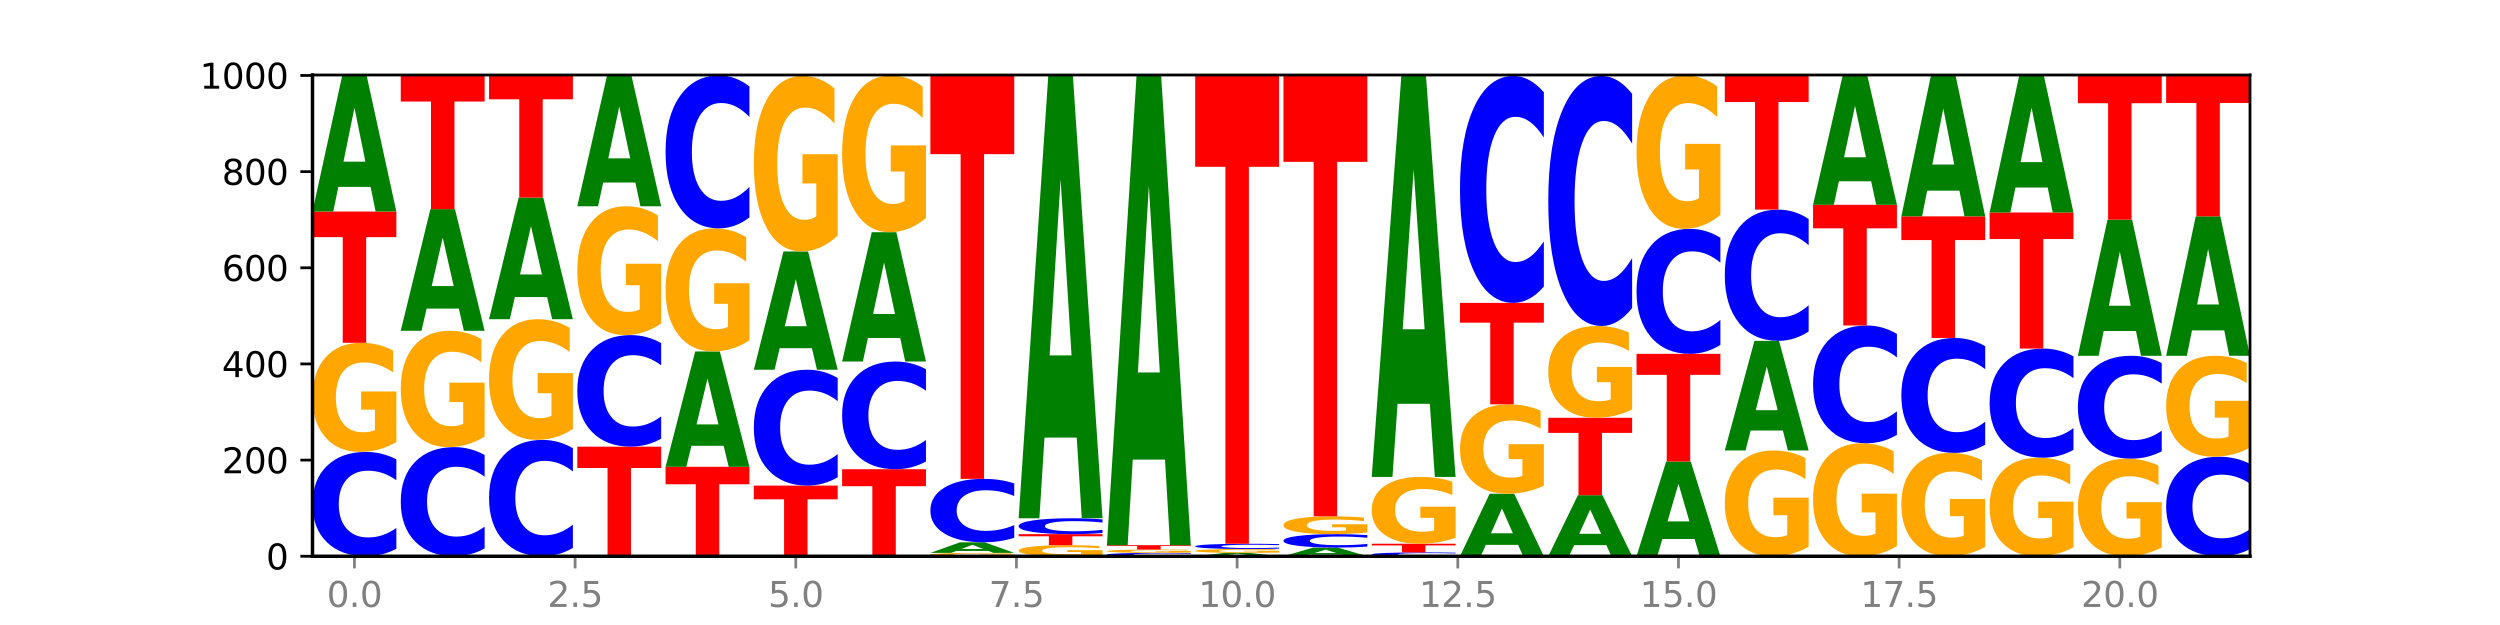 <?xml version="1.0" encoding="utf-8" standalone="no"?>
<!DOCTYPE svg PUBLIC "-//W3C//DTD SVG 1.1//EN"
  "http://www.w3.org/Graphics/SVG/1.1/DTD/svg11.dtd">
<svg xmlns:xlink="http://www.w3.org/1999/xlink" width="720pt" height="180pt" viewBox="0 0 720 180" xmlns="http://www.w3.org/2000/svg" version="1.1">
 <defs>
  <style type="text/css">*{stroke-linejoin: round; stroke-linecap: butt}</style>
 </defs>
 <g id="figure_1">
  <g id="patch_1">
   <path d="M 0 180 
L 720 180 
L 720 0 
L 0 0 
z
" style="fill: #ffffff"/>
  </g>
  <g id="axes_1">
   <g id="patch_2">
    <path d="M 90 160.2 
L 648 160.2 
L 648 21.6 
L 90 21.6 
z
" style="fill: #ffffff"/>
   </g>
   <g id="line2d_1">
    <path d="M 90 160.2 
L 648 160.2 
" clip-path="url(#p0e3377e266)" style="fill: none; stroke: #000000; stroke-width: 0.5; stroke-linecap: square"/>
   </g>
   <g id="patch_3">
    <path d="M 114.15 158.046 
Q 112.13 159.114 109.946 159.654 
Q 107.761 160.2 105.382 160.2 
Q 98.287 160.2 94.144 156.153 
Q 90 152.107 90 145.186 
Q 90 138.241 94.144 134.201 
Q 98.287 130.154 105.382 130.154 
Q 107.761 130.154 109.946 130.7 
Q 112.13 131.24 114.15 132.308 
L 114.15 138.297 
Q 112.112 136.882 110.134 136.224 
Q 108.157 135.566 105.972 135.566 
Q 102.054 135.566 99.809 138.129 
Q 97.569 140.686 97.569 145.186 
Q 97.569 149.667 99.809 152.231 
Q 102.054 154.788 105.972 154.788 
Q 108.157 154.788 110.134 154.13 
Q 112.112 153.466 114.15 152.051 
L 114.15 158.046 
z
" clip-path="url(#p0e3377e266)" style="fill: #0000ff"/>
   </g>
   <g id="patch_4">
    <path d="M 114.15 127.31 
Q 111.715 128.732 109.095 129.446 
Q 106.475 130.154 103.683 130.154 
Q 97.372 130.154 93.686 125.921 
Q 90 121.687 90 114.448 
Q 90 107.125 93.751 102.924 
Q 97.507 98.723 104.04 98.723 
Q 106.557 98.723 108.862 99.294 
Q 111.173 99.859 113.219 100.976 
L 113.219 107.241 
Q 111.109 105.807 109.019 105.099 
Q 106.93 104.385 104.83 104.385 
Q 100.944 104.385 98.839 106.995 
Q 96.733 109.598 96.733 114.448 
Q 96.733 119.253 98.763 121.876 
Q 100.792 124.492 104.527 124.492 
Q 105.545 124.492 106.416 124.343 
Q 107.287 124.187 107.98 123.862 
L 107.98 117.98 
L 104.002 117.98 
L 104.002 112.741 
L 114.15 112.741 
L 114.15 127.31 
z
" clip-path="url(#p0e3377e266)" style="fill: #ffa600"/>
   </g>
   <g id="patch_5">
    <path d="M 90 60.923 
L 114.15 60.923 
L 114.15 68.295 
L 105.462 68.295 
L 105.462 98.723 
L 98.705 98.723 
L 98.705 68.295 
L 90 68.295 
L 90 60.923 
z
" clip-path="url(#p0e3377e266)" style="fill: #ff0000"/>
   </g>
   <g id="patch_6">
    <path d="M 106.729 53.81 
L 97.441 53.81 
L 95.975 60.923 
L 90 60.923 
L 98.532 21.877 
L 105.618 21.877 
L 114.15 60.923 
L 108.181 60.923 
L 106.729 53.81 
z
M 98.922 46.563 
L 105.233 46.563 
L 102.083 31.032 
L 98.922 46.563 
z
" clip-path="url(#p0e3377e266)" style="fill: #008000"/>
   </g>
   <g id="patch_7">
    <path d="M 139.572 157.947 
Q 137.552 159.064 135.367 159.629 
Q 133.183 160.2 130.804 160.2 
Q 123.709 160.2 119.565 155.967 
Q 115.421 151.734 115.421 144.494 
Q 115.421 137.229 119.565 133.002 
Q 123.709 128.769 130.804 128.769 
Q 133.183 128.769 135.367 129.341 
Q 137.552 129.905 139.572 131.022 
L 139.572 137.288 
Q 137.533 135.807 135.556 135.119 
Q 133.578 134.431 131.394 134.431 
Q 127.475 134.431 125.23 137.112 
Q 122.991 139.787 122.991 144.494 
Q 122.991 149.182 125.23 151.863 
Q 127.475 154.538 131.394 154.538 
Q 133.578 154.538 135.556 153.85 
Q 137.533 153.156 139.572 151.675 
L 139.572 157.947 
z
" clip-path="url(#p0e3377e266)" style="fill: #0000ff"/>
   </g>
   <g id="patch_8">
    <path d="M 139.572 125.738 
Q 137.136 127.253 134.517 128.015 
Q 131.897 128.769 129.104 128.769 
Q 122.793 128.769 119.107 124.256 
Q 115.421 119.743 115.421 112.026 
Q 115.421 104.218 119.172 99.74 
Q 122.928 95.262 129.461 95.262 
Q 131.978 95.262 134.284 95.871 
Q 136.595 96.473 138.641 97.663 
L 138.641 104.343 
Q 136.53 102.813 134.441 102.059 
Q 132.352 101.297 130.252 101.297 
Q 126.365 101.297 124.26 104.08 
Q 122.154 106.855 122.154 112.026 
Q 122.154 117.148 124.184 119.944 
Q 126.214 122.734 129.948 122.734 
Q 130.966 122.734 131.837 122.574 
Q 132.709 122.408 133.402 122.062 
L 133.402 115.791 
L 129.423 115.791 
L 129.423 110.205 
L 139.572 110.205 
L 139.572 125.738 
z
" clip-path="url(#p0e3377e266)" style="fill: #ffa600"/>
   </g>
   <g id="patch_9">
    <path d="M 132.15 88.88 
L 122.863 88.88 
L 121.396 95.262 
L 115.421 95.262 
L 123.954 60.231 
L 131.039 60.231 
L 139.572 95.262 
L 133.602 95.262 
L 132.15 88.88 
z
M 124.344 82.378 
L 130.654 82.378 
L 127.504 68.444 
L 124.344 82.378 
z
" clip-path="url(#p0e3377e266)" style="fill: #008000"/>
   </g>
   <g id="patch_10">
    <path d="M 115.421 21.738 
L 139.572 21.738 
L 139.572 29.246 
L 130.883 29.246 
L 130.883 60.231 
L 124.127 60.231 
L 124.127 29.246 
L 115.421 29.246 
L 115.421 21.738 
z
" clip-path="url(#p0e3377e266)" style="fill: #ff0000"/>
   </g>
   <g id="patch_11">
    <path d="M 164.993 157.798 
Q 162.973 158.989 160.789 159.591 
Q 158.604 160.2 156.225 160.2 
Q 149.13 160.2 144.987 155.687 
Q 140.843 151.174 140.843 143.457 
Q 140.843 135.711 144.987 131.205 
Q 149.13 126.692 156.225 126.692 
Q 158.604 126.692 160.789 127.301 
Q 162.973 127.904 164.993 129.094 
L 164.993 135.774 
Q 162.955 134.195 160.977 133.462 
Q 159 132.728 156.815 132.728 
Q 152.897 132.728 150.651 135.587 
Q 148.412 138.438 148.412 143.457 
Q 148.412 148.454 150.651 151.313 
Q 152.897 154.164 156.815 154.164 
Q 159 154.164 160.977 153.431 
Q 162.955 152.69 164.993 151.112 
L 164.993 157.798 
z
" clip-path="url(#p0e3377e266)" style="fill: #0000ff"/>
   </g>
   <g id="patch_12">
    <path d="M 164.993 123.548 
Q 162.558 125.12 159.938 125.91 
Q 157.318 126.692 154.525 126.692 
Q 148.215 126.692 144.529 122.012 
Q 140.843 117.331 140.843 109.326 
Q 140.843 101.228 144.594 96.583 
Q 148.35 91.938 154.883 91.938 
Q 157.4 91.938 159.705 92.57 
Q 162.016 93.195 164.062 94.43 
L 164.062 101.357 
Q 161.951 99.771 159.862 98.988 
Q 157.773 98.199 155.673 98.199 
Q 151.787 98.199 149.681 101.085 
Q 147.576 103.963 147.576 109.326 
Q 147.576 114.639 149.606 117.539 
Q 151.635 120.432 155.37 120.432 
Q 156.387 120.432 157.259 120.267 
Q 158.13 120.095 158.823 119.736 
L 158.823 113.232 
L 154.845 113.232 
L 154.845 107.438 
L 164.993 107.438 
L 164.993 123.548 
z
" clip-path="url(#p0e3377e266)" style="fill: #ffa600"/>
   </g>
   <g id="patch_13">
    <path d="M 157.572 85.557 
L 148.284 85.557 
L 146.817 91.938 
L 140.843 91.938 
L 149.375 56.908 
L 156.461 56.908 
L 164.993 91.938 
L 159.023 91.938 
L 157.572 85.557 
z
M 149.765 79.055 
L 156.076 79.055 
L 152.925 65.121 
L 149.765 79.055 
z
" clip-path="url(#p0e3377e266)" style="fill: #008000"/>
   </g>
   <g id="patch_14">
    <path d="M 140.843 21.738 
L 164.993 21.738 
L 164.993 28.597 
L 156.305 28.597 
L 156.305 56.908 
L 149.548 56.908 
L 149.548 28.597 
L 140.843 28.597 
L 140.843 21.738 
z
" clip-path="url(#p0e3377e266)" style="fill: #ff0000"/>
   </g>
   <g id="patch_15">
    <path d="M 166.264 128.631 
L 190.415 128.631 
L 190.415 134.788 
L 181.726 134.788 
L 181.726 160.2 
L 174.97 160.2 
L 174.97 134.788 
L 166.264 134.788 
L 166.264 128.631 
z
" clip-path="url(#p0e3377e266)" style="fill: #ff0000"/>
   </g>
   <g id="patch_16">
    <path d="M 190.415 126.328 
Q 188.394 127.47 186.21 128.047 
Q 184.026 128.631 181.646 128.631 
Q 174.552 128.631 170.408 124.304 
Q 166.264 119.978 166.264 112.579 
Q 166.264 105.154 170.408 100.834 
Q 174.552 96.508 181.646 96.508 
Q 184.026 96.508 186.21 97.092 
Q 188.394 97.669 190.415 98.81 
L 190.415 105.214 
Q 188.376 103.701 186.399 102.997 
Q 184.421 102.294 182.237 102.294 
Q 178.318 102.294 176.073 105.034 
Q 173.834 107.768 173.834 112.579 
Q 173.834 117.37 176.073 120.111 
Q 178.318 122.845 182.237 122.845 
Q 184.421 122.845 186.399 122.141 
Q 188.376 121.431 190.415 119.918 
L 190.415 126.328 
z
" clip-path="url(#p0e3377e266)" style="fill: #0000ff"/>
   </g>
   <g id="patch_17">
    <path d="M 190.415 93.15 
Q 187.979 94.829 185.359 95.672 
Q 182.74 96.508 179.947 96.508 
Q 173.636 96.508 169.95 91.51 
Q 166.264 86.512 166.264 77.965 
Q 166.264 69.319 170.015 64.359 
Q 173.771 59.4 180.304 59.4 
Q 182.821 59.4 185.127 60.075 
Q 187.438 60.741 189.484 62.06 
L 189.484 69.457 
Q 187.373 67.763 185.284 66.927 
Q 183.194 66.084 181.094 66.084 
Q 177.208 66.084 175.103 69.166 
Q 172.997 72.239 172.997 77.965 
Q 172.997 83.638 175.027 86.734 
Q 177.057 89.824 180.791 89.824 
Q 181.809 89.824 182.68 89.647 
Q 183.552 89.463 184.244 89.08 
L 184.244 82.135 
L 180.266 82.135 
L 180.266 75.949 
L 190.415 75.949 
L 190.415 93.15 
z
" clip-path="url(#p0e3377e266)" style="fill: #ffa600"/>
   </g>
   <g id="patch_18">
    <path d="M 182.993 52.564 
L 173.705 52.564 
L 172.239 59.4 
L 166.264 59.4 
L 174.797 21.877 
L 181.882 21.877 
L 190.415 59.4 
L 184.445 59.4 
L 182.993 52.564 
z
M 175.187 45.6 
L 181.497 45.6 
L 178.347 30.675 
L 175.187 45.6 
z
" clip-path="url(#p0e3377e266)" style="fill: #008000"/>
   </g>
   <g id="patch_19">
    <path d="M 191.686 134.446 
L 215.836 134.446 
L 215.836 139.469 
L 207.147 139.469 
L 207.147 160.2 
L 200.391 160.2 
L 200.391 139.469 
L 191.686 139.469 
L 191.686 134.446 
z
" clip-path="url(#p0e3377e266)" style="fill: #ff0000"/>
   </g>
   <g id="patch_20">
    <path d="M 208.415 128.393 
L 199.127 128.393 
L 197.66 134.446 
L 191.686 134.446 
L 200.218 101.215 
L 207.304 101.215 
L 215.836 134.446 
L 209.866 134.446 
L 208.415 128.393 
z
M 200.608 122.225 
L 206.918 122.225 
L 203.768 109.007 
L 200.608 122.225 
z
" clip-path="url(#p0e3377e266)" style="fill: #008000"/>
   </g>
   <g id="patch_21">
    <path d="M 215.836 98.008 
Q 213.4 99.612 210.781 100.417 
Q 208.161 101.215 205.368 101.215 
Q 199.057 101.215 195.372 96.441 
Q 191.686 91.667 191.686 83.503 
Q 191.686 75.244 195.436 70.507 
Q 199.193 65.769 205.726 65.769 
Q 208.242 65.769 210.548 66.414 
Q 212.859 67.051 214.905 68.31 
L 214.905 75.376 
Q 212.794 73.758 210.705 72.96 
Q 208.616 72.154 206.516 72.154 
Q 202.63 72.154 200.524 75.098 
Q 198.419 78.034 198.419 83.503 
Q 198.419 88.922 200.448 91.88 
Q 202.478 94.831 206.213 94.831 
Q 207.23 94.831 208.102 94.662 
Q 208.973 94.486 209.666 94.12 
L 209.666 87.486 
L 205.688 87.486 
L 205.688 81.578 
L 215.836 81.578 
L 215.836 98.008 
z
" clip-path="url(#p0e3377e266)" style="fill: #ffa600"/>
   </g>
   <g id="patch_22">
    <path d="M 215.836 62.613 
Q 213.816 64.178 211.631 64.969 
Q 209.447 65.769 207.068 65.769 
Q 199.973 65.769 195.829 59.839 
Q 191.686 53.909 191.686 43.767 
Q 191.686 33.59 195.829 27.669 
Q 199.973 21.738 207.068 21.738 
Q 209.447 21.738 211.631 22.539 
Q 213.816 23.33 215.836 24.895 
L 215.836 33.672 
Q 213.798 31.598 211.82 30.634 
Q 209.843 29.67 207.658 29.67 
Q 203.74 29.67 201.494 33.426 
Q 199.255 37.173 199.255 43.767 
Q 199.255 50.334 201.494 54.091 
Q 203.74 57.838 207.658 57.838 
Q 209.843 57.838 211.82 56.874 
Q 213.798 55.901 215.836 53.827 
L 215.836 62.613 
z
" clip-path="url(#p0e3377e266)" style="fill: #0000ff"/>
   </g>
   <g id="patch_23">
    <path d="M 217.107 139.846 
L 241.257 139.846 
L 241.257 143.816 
L 232.569 143.816 
L 232.569 160.2 
L 225.812 160.2 
L 225.812 143.816 
L 217.107 143.816 
L 217.107 139.846 
z
" clip-path="url(#p0e3377e266)" style="fill: #ff0000"/>
   </g>
   <g id="patch_24">
    <path d="M 241.257 137.454 
Q 239.237 138.64 237.053 139.24 
Q 234.868 139.846 232.489 139.846 
Q 225.394 139.846 221.251 135.352 
Q 217.107 130.858 217.107 123.172 
Q 217.107 115.459 221.251 110.971 
Q 225.394 106.477 232.489 106.477 
Q 234.868 106.477 237.053 107.084 
Q 239.237 107.683 241.257 108.869 
L 241.257 115.521 
Q 239.219 113.949 237.241 113.218 
Q 235.264 112.488 233.08 112.488 
Q 229.161 112.488 226.916 115.334 
Q 224.676 118.174 224.676 123.172 
Q 224.676 128.149 226.916 130.995 
Q 229.161 133.835 233.08 133.835 
Q 235.264 133.835 237.241 133.105 
Q 239.219 132.367 241.257 130.796 
L 241.257 137.454 
z
" clip-path="url(#p0e3377e266)" style="fill: #0000ff"/>
   </g>
   <g id="patch_25">
    <path d="M 233.836 100.272 
L 224.548 100.272 
L 223.082 106.477 
L 217.107 106.477 
L 225.639 72.415 
L 232.725 72.415 
L 241.257 106.477 
L 235.288 106.477 
L 233.836 100.272 
z
M 226.03 93.95 
L 232.34 93.95 
L 229.19 80.402 
L 226.03 93.95 
z
" clip-path="url(#p0e3377e266)" style="fill: #008000"/>
   </g>
   <g id="patch_26">
    <path d="M 241.257 67.843 
Q 238.822 70.129 236.202 71.277 
Q 233.583 72.415 230.79 72.415 
Q 224.479 72.415 220.793 65.609 
Q 217.107 58.802 217.107 47.162 
Q 217.107 35.386 220.858 28.631 
Q 224.614 21.877 231.147 21.877 
Q 233.664 21.877 235.969 22.796 
Q 238.281 23.704 240.326 25.499 
L 240.326 35.574 
Q 238.216 33.267 236.126 32.129 
Q 234.037 30.98 231.937 30.98 
Q 228.051 30.98 225.946 35.177 
Q 223.84 39.363 223.84 47.162 
Q 223.84 54.887 225.87 59.105 
Q 227.899 63.312 231.634 63.312 
Q 232.652 63.312 233.523 63.072 
Q 234.394 62.821 235.087 62.299 
L 235.087 52.841 
L 231.109 52.841 
L 231.109 44.416 
L 241.257 44.416 
L 241.257 67.843 
z
" clip-path="url(#p0e3377e266)" style="fill: #ffa600"/>
   </g>
   <g id="patch_27">
    <path d="M 242.528 135.138 
L 266.679 135.138 
L 266.679 140.026 
L 257.99 140.026 
L 257.99 160.2 
L 251.234 160.2 
L 251.234 140.026 
L 242.528 140.026 
L 242.528 135.138 
z
" clip-path="url(#p0e3377e266)" style="fill: #ff0000"/>
   </g>
   <g id="patch_28">
    <path d="M 266.679 132.915 
Q 264.659 134.017 262.474 134.575 
Q 260.29 135.138 257.911 135.138 
Q 250.816 135.138 246.672 130.961 
Q 242.528 126.784 242.528 119.64 
Q 242.528 112.471 246.672 108.3 
Q 250.816 104.123 257.911 104.123 
Q 260.29 104.123 262.474 104.687 
Q 264.659 105.244 266.679 106.346 
L 266.679 112.529 
Q 264.64 111.068 262.663 110.389 
Q 260.685 109.71 258.501 109.71 
Q 254.582 109.71 252.337 112.356 
Q 250.098 114.995 250.098 119.64 
Q 250.098 124.266 252.337 126.912 
Q 254.582 129.552 258.501 129.552 
Q 260.685 129.552 262.663 128.873 
Q 264.64 128.187 266.679 126.726 
L 266.679 132.915 
z
" clip-path="url(#p0e3377e266)" style="fill: #0000ff"/>
   </g>
   <g id="patch_29">
    <path d="M 259.257 97.338 
L 249.97 97.338 
L 248.503 104.123 
L 242.528 104.123 
L 251.061 66.877 
L 258.146 66.877 
L 266.679 104.123 
L 260.709 104.123 
L 259.257 97.338 
z
M 251.451 90.425 
L 257.761 90.425 
L 254.611 75.61 
L 251.451 90.425 
z
" clip-path="url(#p0e3377e266)" style="fill: #008000"/>
   </g>
   <g id="patch_30">
    <path d="M 266.679 62.793 
Q 264.243 64.835 261.624 65.861 
Q 259.004 66.877 256.211 66.877 
Q 249.9 66.877 246.214 60.798 
Q 242.528 54.718 242.528 44.322 
Q 242.528 33.804 246.279 27.771 
Q 250.036 21.738 256.568 21.738 
Q 259.085 21.738 261.391 22.559 
Q 263.702 23.37 265.748 24.974 
L 265.748 33.972 
Q 263.637 31.911 261.548 30.895 
Q 259.459 29.869 257.359 29.869 
Q 253.472 29.869 251.367 33.617 
Q 249.262 37.356 249.262 44.322 
Q 249.262 51.222 251.291 54.989 
Q 253.321 58.746 257.055 58.746 
Q 258.073 58.746 258.944 58.532 
Q 259.816 58.308 260.509 57.842 
L 260.509 49.394 
L 256.53 49.394 
L 256.53 41.869 
L 266.679 41.869 
L 266.679 62.793 
z
" clip-path="url(#p0e3377e266)" style="fill: #ffa600"/>
   </g>
   <g id="patch_31">
    <path d="M 292.1 160.112 
Q 289.665 160.156 287.045 160.178 
Q 284.425 160.2 281.633 160.2 
Q 275.322 160.2 271.636 160.069 
Q 267.95 159.939 267.95 159.716 
Q 267.95 159.49 271.701 159.36 
Q 275.457 159.231 281.99 159.231 
Q 284.507 159.231 286.812 159.248 
Q 289.123 159.266 291.169 159.3 
L 291.169 159.493 
Q 289.058 159.449 286.969 159.427 
Q 284.88 159.405 282.78 159.405 
Q 278.894 159.405 276.788 159.486 
Q 274.683 159.566 274.683 159.716 
Q 274.683 159.864 276.713 159.945 
Q 278.742 160.025 282.477 160.025 
Q 283.494 160.025 284.366 160.021 
Q 285.237 160.016 285.93 160.006 
L 285.93 159.825 
L 281.952 159.825 
L 281.952 159.663 
L 292.1 159.663 
L 292.1 160.112 
z
" clip-path="url(#p0e3377e266)" style="fill: #ffa600"/>
   </g>
   <g id="patch_32">
    <path d="M 284.679 158.676 
L 275.391 158.676 
L 273.925 159.231 
L 267.95 159.231 
L 276.482 156.185 
L 283.568 156.185 
L 292.1 159.231 
L 286.131 159.231 
L 284.679 158.676 
z
M 276.872 158.11 
L 283.183 158.11 
L 280.032 156.899 
L 276.872 158.11 
z
" clip-path="url(#p0e3377e266)" style="fill: #008000"/>
   </g>
   <g id="patch_33">
    <path d="M 292.1 154.875 
Q 290.08 155.524 287.896 155.852 
Q 285.711 156.185 283.332 156.185 
Q 276.237 156.185 272.094 153.723 
Q 267.95 151.261 267.95 147.052 
Q 267.95 142.827 272.094 140.369 
Q 276.237 137.908 283.332 137.908 
Q 285.711 137.908 287.896 138.24 
Q 290.08 138.568 292.1 139.218 
L 292.1 142.861 
Q 290.062 142 288.084 141.6 
Q 286.107 141.2 283.922 141.2 
Q 280.004 141.2 277.758 142.759 
Q 275.519 144.315 275.519 147.052 
Q 275.519 149.778 277.758 151.337 
Q 280.004 152.892 283.922 152.892 
Q 286.107 152.892 288.084 152.492 
Q 290.062 152.088 292.1 151.227 
L 292.1 154.875 
z
" clip-path="url(#p0e3377e266)" style="fill: #0000ff"/>
   </g>
   <g id="patch_34">
    <path d="M 267.95 21.738 
L 292.1 21.738 
L 292.1 44.395 
L 283.412 44.395 
L 283.412 137.908 
L 276.655 137.908 
L 276.655 44.395 
L 267.95 44.395 
L 267.95 21.738 
z
" clip-path="url(#p0e3377e266)" style="fill: #ff0000"/>
   </g>
   <g id="patch_35">
    <path d="M 317.522 159.912 
Q 315.086 160.056 312.466 160.128 
Q 309.847 160.2 307.054 160.2 
Q 300.743 160.2 297.057 159.771 
Q 293.371 159.342 293.371 158.609 
Q 293.371 157.867 297.122 157.441 
Q 300.878 157.015 307.411 157.015 
Q 309.928 157.015 312.234 157.073 
Q 314.545 157.131 316.591 157.244 
L 316.591 157.878 
Q 314.48 157.733 312.391 157.661 
Q 310.301 157.589 308.201 157.589 
Q 304.315 157.589 302.21 157.853 
Q 300.104 158.117 300.104 158.609 
Q 300.104 159.095 302.134 159.361 
Q 304.164 159.626 307.898 159.626 
Q 308.916 159.626 309.787 159.611 
Q 310.659 159.595 311.351 159.563 
L 311.351 158.967 
L 307.373 158.967 
L 307.373 158.436 
L 317.522 158.436 
L 317.522 159.912 
z
" clip-path="url(#p0e3377e266)" style="fill: #ffa600"/>
   </g>
   <g id="patch_36">
    <path d="M 293.371 153.831 
L 317.522 153.831 
L 317.522 154.452 
L 308.833 154.452 
L 308.833 157.015 
L 302.077 157.015 
L 302.077 154.452 
L 293.371 154.452 
L 293.371 153.831 
z
" clip-path="url(#p0e3377e266)" style="fill: #ff0000"/>
   </g>
   <g id="patch_37">
    <path d="M 317.522 153.503 
Q 315.502 153.666 313.317 153.748 
Q 311.133 153.831 308.754 153.831 
Q 301.659 153.831 297.515 153.215 
Q 293.371 152.6 293.371 151.548 
Q 293.371 150.491 297.515 149.877 
Q 301.659 149.262 308.754 149.262 
Q 311.133 149.262 313.317 149.345 
Q 315.502 149.427 317.522 149.589 
L 317.522 150.5 
Q 315.483 150.285 313.506 150.185 
Q 311.528 150.085 309.344 150.085 
Q 305.425 150.085 303.18 150.474 
Q 300.941 150.863 300.941 151.548 
Q 300.941 152.229 303.18 152.619 
Q 305.425 153.008 309.344 153.008 
Q 311.528 153.008 313.506 152.908 
Q 315.483 152.807 317.522 152.591 
L 317.522 153.503 
z
" clip-path="url(#p0e3377e266)" style="fill: #0000ff"/>
   </g>
   <g id="patch_38">
    <path d="M 310.1 126.031 
L 300.812 126.031 
L 299.346 149.262 
L 293.371 149.262 
L 301.904 21.738 
L 308.989 21.738 
L 317.522 149.262 
L 311.552 149.262 
L 310.1 126.031 
z
M 302.294 102.363 
L 308.604 102.363 
L 305.454 51.638 
L 302.294 102.363 
z
" clip-path="url(#p0e3377e266)" style="fill: #008000"/>
   </g>
   <g id="patch_39">
    <path d="M 342.943 160.131 
Q 340.923 160.165 338.738 160.182 
Q 336.554 160.2 334.175 160.2 
Q 327.08 160.2 322.936 160.069 
Q 318.793 159.939 318.793 159.716 
Q 318.793 159.492 322.936 159.361 
Q 327.08 159.231 334.175 159.231 
Q 336.554 159.231 338.738 159.248 
Q 340.923 159.266 342.943 159.3 
L 342.943 159.493 
Q 340.905 159.448 338.927 159.427 
Q 336.95 159.405 334.765 159.405 
Q 330.847 159.405 328.601 159.488 
Q 326.362 159.571 326.362 159.716 
Q 326.362 159.86 328.601 159.943 
Q 330.847 160.025 334.765 160.025 
Q 336.95 160.025 338.927 160.004 
Q 340.905 159.983 342.943 159.937 
L 342.943 160.131 
z
" clip-path="url(#p0e3377e266)" style="fill: #0000ff"/>
   </g>
   <g id="patch_40">
    <path d="M 342.943 159.143 
Q 340.507 159.187 337.888 159.209 
Q 335.268 159.231 332.475 159.231 
Q 326.164 159.231 322.479 159.1 
Q 318.793 158.97 318.793 158.746 
Q 318.793 158.521 322.544 158.391 
Q 326.3 158.262 332.833 158.262 
Q 335.349 158.262 337.655 158.279 
Q 339.966 158.297 342.012 158.331 
L 342.012 158.524 
Q 339.901 158.48 337.812 158.458 
Q 335.723 158.436 333.623 158.436 
Q 329.737 158.436 327.631 158.517 
Q 325.526 158.597 325.526 158.746 
Q 325.526 158.895 327.555 158.975 
Q 329.585 159.056 333.32 159.056 
Q 334.337 159.056 335.209 159.052 
Q 336.08 159.047 336.773 159.037 
L 336.773 158.855 
L 332.795 158.855 
L 332.795 158.694 
L 342.943 158.694 
L 342.943 159.143 
z
" clip-path="url(#p0e3377e266)" style="fill: #ffa600"/>
   </g>
   <g id="patch_41">
    <path d="M 318.793 157.015 
L 342.943 157.015 
L 342.943 157.258 
L 334.255 157.258 
L 334.255 158.262 
L 327.498 158.262 
L 327.498 157.258 
L 318.793 157.258 
L 318.793 157.015 
z
" clip-path="url(#p0e3377e266)" style="fill: #ff0000"/>
   </g>
   <g id="patch_42">
    <path d="M 335.522 132.372 
L 326.234 132.372 
L 324.767 157.015 
L 318.793 157.015 
L 327.325 21.738 
L 334.411 21.738 
L 342.943 157.015 
L 336.973 157.015 
L 335.522 132.372 
z
M 327.715 107.265 
L 334.026 107.265 
L 330.875 53.456 
L 327.715 107.265 
z
" clip-path="url(#p0e3377e266)" style="fill: #008000"/>
   </g>
   <g id="patch_43">
    <path d="M 360.943 160.023 
L 351.655 160.023 
L 350.189 160.2 
L 344.214 160.2 
L 352.746 159.231 
L 359.832 159.231 
L 368.364 160.2 
L 362.395 160.2 
L 360.943 160.023 
z
M 353.137 159.844 
L 359.447 159.844 
L 356.297 159.458 
L 353.137 159.844 
z
" clip-path="url(#p0e3377e266)" style="fill: #008000"/>
   </g>
   <g id="patch_44">
    <path d="M 368.364 159.131 
Q 365.929 159.181 363.309 159.206 
Q 360.69 159.231 357.897 159.231 
Q 351.586 159.231 347.9 159.082 
Q 344.214 158.932 344.214 158.677 
Q 344.214 158.419 347.965 158.271 
Q 351.721 158.123 358.254 158.123 
Q 360.771 158.123 363.077 158.143 
Q 365.388 158.163 367.434 158.202 
L 367.434 158.423 
Q 365.323 158.373 363.233 158.348 
Q 361.144 158.323 359.044 158.323 
Q 355.158 158.323 353.053 158.415 
Q 350.947 158.506 350.947 158.677 
Q 350.947 158.847 352.977 158.939 
Q 355.007 159.031 358.741 159.031 
Q 359.759 159.031 360.63 159.026 
Q 361.501 159.02 362.194 159.009 
L 362.194 158.802 
L 358.216 158.802 
L 358.216 158.617 
L 368.364 158.617 
L 368.364 159.131 
z
" clip-path="url(#p0e3377e266)" style="fill: #ffa600"/>
   </g>
   <g id="patch_45">
    <path d="M 368.364 158.014 
Q 366.344 158.068 364.16 158.095 
Q 361.975 158.123 359.596 158.123 
Q 352.502 158.123 348.358 157.918 
Q 344.214 157.713 344.214 157.362 
Q 344.214 157.01 348.358 156.805 
Q 352.502 156.6 359.596 156.6 
Q 361.975 156.6 364.16 156.628 
Q 366.344 156.655 368.364 156.709 
L 368.364 157.013 
Q 366.326 156.941 364.349 156.908 
Q 362.371 156.874 360.187 156.874 
Q 356.268 156.874 354.023 157.004 
Q 351.784 157.134 351.784 157.362 
Q 351.784 157.589 354.023 157.719 
Q 356.268 157.849 360.187 157.849 
Q 362.371 157.849 364.349 157.815 
Q 366.326 157.782 368.364 157.71 
L 368.364 158.014 
z
" clip-path="url(#p0e3377e266)" style="fill: #0000ff"/>
   </g>
   <g id="patch_46">
    <path d="M 344.214 21.738 
L 368.364 21.738 
L 368.364 48.04 
L 359.676 48.04 
L 359.676 156.6 
L 352.919 156.6 
L 352.919 48.04 
L 344.214 48.04 
L 344.214 21.738 
z
" clip-path="url(#p0e3377e266)" style="fill: #ff0000"/>
   </g>
   <g id="patch_47">
    <path d="M 386.364 159.746 
L 377.077 159.746 
L 375.61 160.2 
L 369.636 160.2 
L 378.168 157.708 
L 385.254 157.708 
L 393.786 160.2 
L 387.816 160.2 
L 386.364 159.746 
z
M 378.558 159.283 
L 384.868 159.283 
L 381.718 158.292 
L 378.558 159.283 
z
" clip-path="url(#p0e3377e266)" style="fill: #008000"/>
   </g>
   <g id="patch_48">
    <path d="M 393.786 157.43 
Q 391.766 157.568 389.581 157.637 
Q 387.397 157.708 385.018 157.708 
Q 377.923 157.708 373.779 157.186 
Q 369.636 156.663 369.636 155.77 
Q 369.636 154.874 373.779 154.353 
Q 377.923 153.831 385.018 153.831 
Q 387.397 153.831 389.581 153.901 
Q 391.766 153.971 393.786 154.109 
L 393.786 154.881 
Q 391.747 154.699 389.77 154.614 
Q 387.792 154.529 385.608 154.529 
Q 381.689 154.529 379.444 154.86 
Q 377.205 155.19 377.205 155.77 
Q 377.205 156.349 379.444 156.679 
Q 381.689 157.009 385.608 157.009 
Q 387.792 157.009 389.77 156.924 
Q 391.747 156.839 393.786 156.656 
L 393.786 157.43 
z
" clip-path="url(#p0e3377e266)" style="fill: #0000ff"/>
   </g>
   <g id="patch_49">
    <path d="M 393.786 153.367 
Q 391.35 153.599 388.731 153.715 
Q 386.111 153.831 383.318 153.831 
Q 377.007 153.831 373.321 153.141 
Q 369.636 152.451 369.636 151.271 
Q 369.636 150.077 373.386 149.392 
Q 377.143 148.708 383.675 148.708 
Q 386.192 148.708 388.498 148.801 
Q 390.809 148.893 392.855 149.075 
L 392.855 150.096 
Q 390.744 149.862 388.655 149.747 
Q 386.566 149.631 384.466 149.631 
Q 380.58 149.631 378.474 150.056 
Q 376.369 150.48 376.369 151.271 
Q 376.369 152.054 378.398 152.481 
Q 380.428 152.908 384.163 152.908 
Q 385.18 152.908 386.051 152.884 
Q 386.923 152.858 387.616 152.805 
L 387.616 151.847 
L 383.638 151.847 
L 383.638 150.992 
L 393.786 150.992 
L 393.786 153.367 
z
" clip-path="url(#p0e3377e266)" style="fill: #ffa600"/>
   </g>
   <g id="patch_50">
    <path d="M 369.636 21.877 
L 393.786 21.877 
L 393.786 46.612 
L 385.097 46.612 
L 385.097 148.708 
L 378.341 148.708 
L 378.341 46.612 
L 369.636 46.612 
L 369.636 21.877 
z
" clip-path="url(#p0e3377e266)" style="fill: #ff0000"/>
   </g>
   <g id="patch_51">
    <path d="M 419.207 160.121 
Q 417.187 160.16 415.003 160.18 
Q 412.818 160.2 410.439 160.2 
Q 403.344 160.2 399.201 160.051 
Q 395.057 159.902 395.057 159.646 
Q 395.057 159.39 399.201 159.241 
Q 403.344 159.092 410.439 159.092 
Q 412.818 159.092 415.003 159.112 
Q 417.187 159.132 419.207 159.172 
L 419.207 159.393 
Q 417.169 159.34 415.191 159.316 
Q 413.214 159.292 411.029 159.292 
Q 407.111 159.292 404.866 159.386 
Q 402.626 159.481 402.626 159.646 
Q 402.626 159.812 404.866 159.906 
Q 407.111 160 411.029 160 
Q 413.214 160 415.191 159.976 
Q 417.169 159.952 419.207 159.9 
L 419.207 160.121 
z
" clip-path="url(#p0e3377e266)" style="fill: #0000ff"/>
   </g>
   <g id="patch_52">
    <path d="M 395.057 156.6 
L 419.207 156.6 
L 419.207 157.086 
L 410.519 157.086 
L 410.519 159.092 
L 403.762 159.092 
L 403.762 157.086 
L 395.057 157.086 
L 395.057 156.6 
z
" clip-path="url(#p0e3377e266)" style="fill: #ff0000"/>
   </g>
   <g id="patch_53">
    <path d="M 419.207 154.859 
Q 416.772 155.729 414.152 156.167 
Q 411.532 156.6 408.74 156.6 
Q 402.429 156.6 398.743 154.008 
Q 395.057 151.416 395.057 146.983 
Q 395.057 142.498 398.808 139.926 
Q 402.564 137.354 409.097 137.354 
Q 411.614 137.354 413.919 137.704 
Q 416.23 138.05 418.276 138.733 
L 418.276 142.57 
Q 416.165 141.691 414.076 141.258 
Q 411.987 140.821 409.887 140.821 
Q 406.001 140.821 403.895 142.419 
Q 401.79 144.013 401.79 146.983 
Q 401.79 149.925 403.82 151.531 
Q 405.849 153.133 409.584 153.133 
Q 410.601 153.133 411.473 153.042 
Q 412.344 152.946 413.037 152.748 
L 413.037 149.146 
L 409.059 149.146 
L 409.059 145.937 
L 419.207 145.937 
L 419.207 154.859 
z
" clip-path="url(#p0e3377e266)" style="fill: #ffa600"/>
   </g>
   <g id="patch_54">
    <path d="M 411.786 116.292 
L 402.498 116.292 
L 401.032 137.354 
L 395.057 137.354 
L 403.589 21.738 
L 410.675 21.738 
L 419.207 137.354 
L 413.238 137.354 
L 411.786 116.292 
z
M 403.979 94.834 
L 410.29 94.834 
L 407.14 48.846 
L 403.979 94.834 
z
" clip-path="url(#p0e3377e266)" style="fill: #008000"/>
   </g>
   <g id="patch_55">
    <path d="M 437.207 156.921 
L 427.919 156.921 
L 426.453 160.2 
L 420.478 160.2 
L 429.011 142.2 
L 436.096 142.2 
L 444.629 160.2 
L 438.659 160.2 
L 437.207 156.921 
z
M 429.401 153.58 
L 435.711 153.58 
L 432.561 146.42 
L 429.401 153.58 
z
" clip-path="url(#p0e3377e266)" style="fill: #008000"/>
   </g>
   <g id="patch_56">
    <path d="M 444.629 139.87 
Q 442.193 141.035 439.573 141.62 
Q 436.954 142.2 434.161 142.2 
Q 427.85 142.2 424.164 138.731 
Q 420.478 135.263 420.478 129.331 
Q 420.478 123.33 424.229 119.888 
Q 427.985 116.446 434.518 116.446 
Q 437.035 116.446 439.341 116.914 
Q 441.652 117.377 443.698 118.292 
L 443.698 123.426 
Q 441.587 122.25 439.498 121.67 
Q 437.408 121.085 435.308 121.085 
Q 431.422 121.085 429.317 123.224 
Q 427.211 125.357 427.211 129.331 
Q 427.211 133.268 429.241 135.417 
Q 431.271 137.561 435.005 137.561 
Q 436.023 137.561 436.894 137.439 
Q 437.766 137.311 438.459 137.045 
L 438.459 132.225 
L 434.48 132.225 
L 434.48 127.932 
L 444.629 127.932 
L 444.629 139.87 
z
" clip-path="url(#p0e3377e266)" style="fill: #ffa600"/>
   </g>
   <g id="patch_57">
    <path d="M 420.478 87.231 
L 444.629 87.231 
L 444.629 92.929 
L 435.94 92.929 
L 435.94 116.446 
L 429.184 116.446 
L 429.184 92.929 
L 420.478 92.929 
L 420.478 87.231 
z
" clip-path="url(#p0e3377e266)" style="fill: #ff0000"/>
   </g>
   <g id="patch_58">
    <path d="M 444.629 82.546 
Q 442.609 84.868 440.424 86.043 
Q 438.24 87.231 435.861 87.231 
Q 428.766 87.231 424.622 78.429 
Q 420.478 69.627 420.478 54.574 
Q 420.478 39.468 424.622 30.679 
Q 428.766 21.877 435.861 21.877 
Q 438.24 21.877 440.424 23.065 
Q 442.609 24.239 444.629 26.561 
L 444.629 39.589 
Q 442.59 36.511 440.613 35.08 
Q 438.635 33.649 436.451 33.649 
Q 432.532 33.649 430.287 39.225 
Q 428.048 44.787 428.048 54.574 
Q 428.048 64.321 430.287 69.897 
Q 432.532 75.459 436.451 75.459 
Q 438.635 75.459 440.613 74.028 
Q 442.59 72.583 444.629 69.505 
L 444.629 82.546 
z
" clip-path="url(#p0e3377e266)" style="fill: #0000ff"/>
   </g>
   <g id="patch_59">
    <path d="M 462.629 156.997 
L 453.341 156.997 
L 451.874 160.2 
L 445.9 160.2 
L 454.432 142.615 
L 461.518 142.615 
L 470.05 160.2 
L 464.08 160.2 
L 462.629 156.997 
z
M 454.822 153.733 
L 461.133 153.733 
L 457.982 146.738 
L 454.822 153.733 
z
" clip-path="url(#p0e3377e266)" style="fill: #008000"/>
   </g>
   <g id="patch_60">
    <path d="M 445.9 120.323 
L 470.05 120.323 
L 470.05 124.671 
L 461.362 124.671 
L 461.362 142.615 
L 454.605 142.615 
L 454.605 124.671 
L 445.9 124.671 
L 445.9 120.323 
z
" clip-path="url(#p0e3377e266)" style="fill: #ff0000"/>
   </g>
   <g id="patch_61">
    <path d="M 470.05 117.93 
Q 467.615 119.127 464.995 119.728 
Q 462.375 120.323 459.582 120.323 
Q 453.272 120.323 449.586 116.761 
Q 445.9 113.199 445.9 107.108 
Q 445.9 100.946 449.651 97.411 
Q 453.407 93.877 459.94 93.877 
Q 462.456 93.877 464.762 94.358 
Q 467.073 94.833 469.119 95.773 
L 469.119 101.044 
Q 467.008 99.837 464.919 99.242 
Q 462.83 98.641 460.73 98.641 
Q 456.844 98.641 454.738 100.837 
Q 452.633 103.027 452.633 107.108 
Q 452.633 111.151 454.663 113.358 
Q 456.692 115.559 460.427 115.559 
Q 461.444 115.559 462.316 115.434 
Q 463.187 115.303 463.88 115.029 
L 463.88 110.08 
L 459.902 110.08 
L 459.902 105.671 
L 470.05 105.671 
L 470.05 117.93 
z
" clip-path="url(#p0e3377e266)" style="fill: #ffa600"/>
   </g>
   <g id="patch_62">
    <path d="M 470.05 88.716 
Q 468.03 91.274 465.846 92.568 
Q 463.661 93.877 461.282 93.877 
Q 454.187 93.877 450.043 84.18 
Q 445.9 74.483 445.9 57.899 
Q 445.9 41.256 450.043 31.574 
Q 454.187 21.877 461.282 21.877 
Q 463.661 21.877 465.846 23.186 
Q 468.03 24.48 470.05 27.038 
L 470.05 41.39 
Q 468.012 37.999 466.034 36.423 
Q 464.057 34.846 461.872 34.846 
Q 457.954 34.846 455.708 40.989 
Q 453.469 47.116 453.469 57.899 
Q 453.469 68.638 455.708 74.78 
Q 457.954 80.908 461.872 80.908 
Q 464.057 80.908 466.034 79.331 
Q 468.012 77.74 470.05 74.349 
L 470.05 88.716 
z
" clip-path="url(#p0e3377e266)" style="fill: #0000ff"/>
   </g>
   <g id="patch_63">
    <path d="M 488.05 155.231 
L 478.762 155.231 
L 477.296 160.2 
L 471.321 160.2 
L 479.854 132.923 
L 486.939 132.923 
L 495.472 160.2 
L 489.502 160.2 
L 488.05 155.231 
z
M 480.244 150.168 
L 486.554 150.168 
L 483.404 139.318 
L 480.244 150.168 
z
" clip-path="url(#p0e3377e266)" style="fill: #008000"/>
   </g>
   <g id="patch_64">
    <path d="M 471.321 101.908 
L 495.472 101.908 
L 495.472 107.957 
L 486.783 107.957 
L 486.783 132.923 
L 480.027 132.923 
L 480.027 107.957 
L 471.321 107.957 
L 471.321 101.908 
z
" clip-path="url(#p0e3377e266)" style="fill: #ff0000"/>
   </g>
   <g id="patch_65">
    <path d="M 495.472 99.327 
Q 493.451 100.606 491.267 101.253 
Q 489.083 101.908 486.703 101.908 
Q 479.609 101.908 475.465 97.059 
Q 471.321 92.211 471.321 83.919 
Q 471.321 75.597 475.465 70.756 
Q 479.609 65.908 486.703 65.908 
Q 489.083 65.908 491.267 66.562 
Q 493.451 67.209 495.472 68.488 
L 495.472 75.664 
Q 493.433 73.969 491.456 73.181 
Q 489.478 72.392 487.294 72.392 
Q 483.375 72.392 481.13 75.464 
Q 478.891 78.527 478.891 83.919 
Q 478.891 89.288 481.13 92.359 
Q 483.375 95.423 487.294 95.423 
Q 489.478 95.423 491.456 94.635 
Q 493.433 93.839 495.472 92.144 
L 495.472 99.327 
z
" clip-path="url(#p0e3377e266)" style="fill: #0000ff"/>
   </g>
   <g id="patch_66">
    <path d="M 495.472 61.911 
Q 493.036 63.91 490.416 64.913 
Q 487.797 65.908 485.004 65.908 
Q 478.693 65.908 475.007 59.959 
Q 471.321 54.01 471.321 43.837 
Q 471.321 33.545 475.072 27.642 
Q 478.828 21.738 485.361 21.738 
Q 487.878 21.738 490.184 22.541 
Q 492.495 23.335 494.541 24.904 
L 494.541 33.709 
Q 492.43 31.693 490.341 30.698 
Q 488.251 29.695 486.151 29.695 
Q 482.265 29.695 480.16 33.362 
Q 478.054 37.021 478.054 43.837 
Q 478.054 50.589 480.084 54.275 
Q 482.114 57.952 485.848 57.952 
Q 486.866 57.952 487.737 57.742 
Q 488.609 57.523 489.301 57.067 
L 489.301 48.8 
L 485.323 48.8 
L 485.323 41.437 
L 495.472 41.437 
L 495.472 61.911 
z
" clip-path="url(#p0e3377e266)" style="fill: #ffa600"/>
   </g>
   <g id="patch_67">
    <path d="M 520.893 157.444 
Q 518.457 158.822 515.838 159.514 
Q 513.218 160.2 510.425 160.2 
Q 504.114 160.2 500.428 156.097 
Q 496.743 151.995 496.743 144.979 
Q 496.743 137.881 500.493 133.81 
Q 504.25 129.738 510.782 129.738 
Q 513.299 129.738 515.605 130.292 
Q 517.916 130.84 519.962 131.922 
L 519.962 137.994 
Q 517.851 136.603 515.762 135.918 
Q 513.673 135.225 511.573 135.225 
Q 507.687 135.225 505.581 137.755 
Q 503.476 140.278 503.476 144.979 
Q 503.476 149.635 505.505 152.177 
Q 507.535 154.713 511.27 154.713 
Q 512.287 154.713 513.159 154.568 
Q 514.03 154.417 514.723 154.103 
L 514.723 148.402 
L 510.745 148.402 
L 510.745 143.324 
L 520.893 143.324 
L 520.893 157.444 
z
" clip-path="url(#p0e3377e266)" style="fill: #ffa600"/>
   </g>
   <g id="patch_68">
    <path d="M 513.472 123.988 
L 504.184 123.988 
L 502.717 129.738 
L 496.743 129.738 
L 505.275 98.169 
L 512.361 98.169 
L 520.893 129.738 
L 514.923 129.738 
L 513.472 123.988 
z
M 505.665 118.128 
L 511.975 118.128 
L 508.825 105.571 
L 505.665 118.128 
z
" clip-path="url(#p0e3377e266)" style="fill: #008000"/>
   </g>
   <g id="patch_69">
    <path d="M 520.893 95.46 
Q 518.873 96.803 516.688 97.482 
Q 514.504 98.169 512.125 98.169 
Q 505.03 98.169 500.886 93.078 
Q 496.743 87.987 496.743 79.281 
Q 496.743 70.543 500.886 65.46 
Q 505.03 60.369 512.125 60.369 
Q 514.504 60.369 516.688 61.056 
Q 518.873 61.736 520.893 63.079 
L 520.893 70.614 
Q 518.855 68.833 516.877 68.006 
Q 514.899 67.178 512.715 67.178 
Q 508.796 67.178 506.551 70.403 
Q 504.312 73.62 504.312 79.281 
Q 504.312 84.919 506.551 88.143 
Q 508.796 91.36 512.715 91.36 
Q 514.899 91.36 516.877 90.533 
Q 518.855 89.697 520.893 87.917 
L 520.893 95.46 
z
" clip-path="url(#p0e3377e266)" style="fill: #0000ff"/>
   </g>
   <g id="patch_70">
    <path d="M 496.743 21.877 
L 520.893 21.877 
L 520.893 29.384 
L 512.204 29.384 
L 512.204 60.369 
L 505.448 60.369 
L 505.448 29.384 
L 496.743 29.384 
L 496.743 21.877 
z
" clip-path="url(#p0e3377e266)" style="fill: #ff0000"/>
   </g>
   <g id="patch_71">
    <path d="M 546.314 157.256 
Q 543.879 158.728 541.259 159.467 
Q 538.639 160.2 535.847 160.2 
Q 529.536 160.2 525.85 155.818 
Q 522.164 151.435 522.164 143.941 
Q 522.164 136.359 525.915 132.01 
Q 529.671 127.662 536.204 127.662 
Q 538.721 127.662 541.026 128.253 
Q 543.338 128.838 545.383 129.994 
L 545.383 136.48 
Q 543.273 134.995 541.183 134.262 
Q 539.094 133.523 536.994 133.523 
Q 533.108 133.523 531.003 136.225 
Q 528.897 138.92 528.897 143.941 
Q 528.897 148.915 530.927 151.63 
Q 532.956 154.339 536.691 154.339 
Q 537.709 154.339 538.58 154.184 
Q 539.451 154.023 540.144 153.687 
L 540.144 147.597 
L 536.166 147.597 
L 536.166 142.173 
L 546.314 142.173 
L 546.314 157.256 
z
" clip-path="url(#p0e3377e266)" style="fill: #ffa600"/>
   </g>
   <g id="patch_72">
    <path d="M 546.314 125.23 
Q 544.294 126.435 542.11 127.045 
Q 539.925 127.662 537.546 127.662 
Q 530.451 127.662 526.308 123.093 
Q 522.164 118.524 522.164 110.711 
Q 522.164 102.869 526.308 98.307 
Q 530.451 93.738 537.546 93.738 
Q 539.925 93.738 542.11 94.355 
Q 544.294 94.965 546.314 96.17 
L 546.314 102.932 
Q 544.276 101.335 542.298 100.592 
Q 540.321 99.849 538.136 99.849 
Q 534.218 99.849 531.973 102.743 
Q 529.733 105.63 529.733 110.711 
Q 529.733 115.77 531.973 118.664 
Q 534.218 121.551 538.136 121.551 
Q 540.321 121.551 542.298 120.808 
Q 544.276 120.058 546.314 118.461 
L 546.314 125.23 
z
" clip-path="url(#p0e3377e266)" style="fill: #0000ff"/>
   </g>
   <g id="patch_73">
    <path d="M 522.164 58.985 
L 546.314 58.985 
L 546.314 65.763 
L 537.626 65.763 
L 537.626 93.738 
L 530.869 93.738 
L 530.869 65.763 
L 522.164 65.763 
L 522.164 58.985 
z
" clip-path="url(#p0e3377e266)" style="fill: #ff0000"/>
   </g>
   <g id="patch_74">
    <path d="M 538.893 52.2 
L 529.605 52.2 
L 528.139 58.985 
L 522.164 58.985 
L 530.696 21.738 
L 537.782 21.738 
L 546.314 58.985 
L 540.345 58.985 
L 538.893 52.2 
z
M 531.086 45.287 
L 537.397 45.287 
L 534.247 30.471 
L 531.086 45.287 
z
" clip-path="url(#p0e3377e266)" style="fill: #008000"/>
   </g>
   <g id="patch_75">
    <path d="M 571.736 157.507 
Q 569.3 158.853 566.681 159.53 
Q 564.061 160.2 561.268 160.2 
Q 554.957 160.2 551.271 156.191 
Q 547.585 152.181 547.585 145.325 
Q 547.585 138.388 551.336 134.409 
Q 555.092 130.431 561.625 130.431 
Q 564.142 130.431 566.448 130.972 
Q 568.759 131.507 570.805 132.565 
L 570.805 138.499 
Q 568.694 137.14 566.605 136.469 
Q 564.516 135.793 562.416 135.793 
Q 558.529 135.793 556.424 138.265 
Q 554.319 140.731 554.319 145.325 
Q 554.319 149.875 556.348 152.36 
Q 558.378 154.838 562.112 154.838 
Q 563.13 154.838 564.001 154.696 
Q 564.873 154.549 565.566 154.241 
L 565.566 148.67 
L 561.587 148.67 
L 561.587 143.707 
L 571.736 143.707 
L 571.736 157.507 
z
" clip-path="url(#p0e3377e266)" style="fill: #ffa600"/>
   </g>
   <g id="patch_76">
    <path d="M 571.736 128.059 
Q 569.716 129.234 567.531 129.829 
Q 565.347 130.431 562.968 130.431 
Q 555.873 130.431 551.729 125.974 
Q 547.585 121.517 547.585 113.895 
Q 547.585 106.246 551.729 101.795 
Q 555.873 97.338 562.968 97.338 
Q 565.347 97.338 567.531 97.94 
Q 569.716 98.535 571.736 99.71 
L 571.736 106.307 
Q 569.697 104.749 567.72 104.024 
Q 565.742 103.299 563.558 103.299 
Q 559.639 103.299 557.394 106.123 
Q 555.155 108.939 555.155 113.895 
Q 555.155 118.83 557.394 121.654 
Q 559.639 124.47 563.558 124.47 
Q 565.742 124.47 567.72 123.745 
Q 569.697 123.014 571.736 121.455 
L 571.736 128.059 
z
" clip-path="url(#p0e3377e266)" style="fill: #0000ff"/>
   </g>
   <g id="patch_77">
    <path d="M 547.585 62.308 
L 571.736 62.308 
L 571.736 69.14 
L 563.047 69.14 
L 563.047 97.338 
L 556.291 97.338 
L 556.291 69.14 
L 547.585 69.14 
L 547.585 62.308 
z
" clip-path="url(#p0e3377e266)" style="fill: #ff0000"/>
   </g>
   <g id="patch_78">
    <path d="M 564.314 54.917 
L 555.027 54.917 
L 553.56 62.308 
L 547.585 62.308 
L 556.118 21.738 
L 563.203 21.738 
L 571.736 62.308 
L 565.766 62.308 
L 564.314 54.917 
z
M 556.508 47.388 
L 562.818 47.388 
L 559.668 31.25 
L 556.508 47.388 
z
" clip-path="url(#p0e3377e266)" style="fill: #008000"/>
   </g>
   <g id="patch_79">
    <path d="M 597.157 157.632 
Q 594.722 158.916 592.102 159.561 
Q 589.482 160.2 586.69 160.2 
Q 580.379 160.2 576.693 156.377 
Q 573.007 152.554 573.007 146.016 
Q 573.007 139.403 576.758 135.609 
Q 580.514 131.815 587.047 131.815 
Q 589.564 131.815 591.869 132.331 
Q 594.18 132.841 596.226 133.85 
L 596.226 139.508 
Q 594.115 138.212 592.026 137.573 
Q 589.937 136.928 587.837 136.928 
Q 583.951 136.928 581.845 139.285 
Q 579.74 141.637 579.74 146.016 
Q 579.74 150.355 581.77 152.724 
Q 583.799 155.087 587.534 155.087 
Q 588.551 155.087 589.423 154.952 
Q 590.294 154.812 590.987 154.518 
L 590.987 149.206 
L 587.009 149.206 
L 587.009 144.474 
L 597.157 144.474 
L 597.157 157.632 
z
" clip-path="url(#p0e3377e266)" style="fill: #ffa600"/>
   </g>
   <g id="patch_80">
    <path d="M 597.157 129.562 
Q 595.137 130.679 592.953 131.244 
Q 590.768 131.815 588.389 131.815 
Q 581.294 131.815 577.151 127.582 
Q 573.007 123.349 573.007 116.11 
Q 573.007 108.844 577.151 104.618 
Q 581.294 100.385 588.389 100.385 
Q 590.768 100.385 592.953 100.956 
Q 595.137 101.521 597.157 102.638 
L 597.157 108.903 
Q 595.119 107.423 593.141 106.734 
Q 591.164 106.046 588.979 106.046 
Q 585.061 106.046 582.815 108.728 
Q 580.576 111.403 580.576 116.11 
Q 580.576 120.797 582.815 123.479 
Q 585.061 126.154 588.979 126.154 
Q 591.164 126.154 593.141 125.466 
Q 595.119 124.771 597.157 123.291 
L 597.157 129.562 
z
" clip-path="url(#p0e3377e266)" style="fill: #0000ff"/>
   </g>
   <g id="patch_81">
    <path d="M 573.007 61.2 
L 597.157 61.2 
L 597.157 68.842 
L 588.469 68.842 
L 588.469 100.385 
L 581.712 100.385 
L 581.712 68.842 
L 573.007 68.842 
L 573.007 61.2 
z
" clip-path="url(#p0e3377e266)" style="fill: #ff0000"/>
   </g>
   <g id="patch_82">
    <path d="M 589.736 54.011 
L 580.448 54.011 
L 578.981 61.2 
L 573.007 61.2 
L 581.539 21.738 
L 588.625 21.738 
L 597.157 61.2 
L 591.187 61.2 
L 589.736 54.011 
z
M 581.929 46.687 
L 588.24 46.687 
L 585.089 30.991 
L 581.929 46.687 
z
" clip-path="url(#p0e3377e266)" style="fill: #008000"/>
   </g>
   <g id="patch_83">
    <path d="M 622.579 157.657 
Q 620.143 158.928 617.523 159.567 
Q 614.904 160.2 612.111 160.2 
Q 605.8 160.2 602.114 156.414 
Q 598.428 152.629 598.428 146.155 
Q 598.428 139.605 602.179 135.849 
Q 605.935 132.092 612.468 132.092 
Q 614.985 132.092 617.291 132.603 
Q 619.602 133.108 621.648 134.107 
L 621.648 139.71 
Q 619.537 138.427 617.448 137.794 
Q 615.358 137.155 613.258 137.155 
Q 609.372 137.155 607.267 139.489 
Q 605.161 141.818 605.161 146.155 
Q 605.161 150.451 607.191 152.797 
Q 609.221 155.137 612.955 155.137 
Q 613.973 155.137 614.844 155.003 
Q 615.716 154.864 616.408 154.574 
L 616.408 149.313 
L 612.43 149.313 
L 612.43 144.628 
L 622.579 144.628 
L 622.579 157.657 
z
" clip-path="url(#p0e3377e266)" style="fill: #ffa600"/>
   </g>
   <g id="patch_84">
    <path d="M 622.579 129.968 
Q 620.558 131.021 618.374 131.554 
Q 616.19 132.092 613.81 132.092 
Q 606.716 132.092 602.572 128.102 
Q 598.428 124.111 598.428 117.286 
Q 598.428 110.437 602.572 106.452 
Q 606.716 102.462 613.81 102.462 
Q 616.19 102.462 618.374 103 
Q 620.558 103.533 622.579 104.585 
L 622.579 110.492 
Q 620.54 109.096 618.563 108.448 
Q 616.585 107.799 614.401 107.799 
Q 610.482 107.799 608.237 110.327 
Q 605.998 112.849 605.998 117.286 
Q 605.998 121.705 608.237 124.233 
Q 610.482 126.755 614.401 126.755 
Q 616.585 126.755 618.563 126.106 
Q 620.54 125.451 622.579 124.056 
L 622.579 129.968 
z
" clip-path="url(#p0e3377e266)" style="fill: #0000ff"/>
   </g>
   <g id="patch_85">
    <path d="M 615.157 95.323 
L 605.869 95.323 
L 604.403 102.462 
L 598.428 102.462 
L 606.961 63.277 
L 614.046 63.277 
L 622.579 102.462 
L 616.609 102.462 
L 615.157 95.323 
z
M 607.351 88.051 
L 613.661 88.051 
L 610.511 72.464 
L 607.351 88.051 
z
" clip-path="url(#p0e3377e266)" style="fill: #008000"/>
   </g>
   <g id="patch_86">
    <path d="M 598.428 21.6 
L 622.579 21.6 
L 622.579 29.728 
L 613.89 29.728 
L 613.89 63.277 
L 607.134 63.277 
L 607.134 29.728 
L 598.428 29.728 
L 598.428 21.6 
z
" clip-path="url(#p0e3377e266)" style="fill: #ff0000"/>
   </g>
   <g id="patch_87">
    <path d="M 648 158.146 
Q 645.98 159.164 643.795 159.679 
Q 641.611 160.2 639.232 160.2 
Q 632.137 160.2 627.993 156.34 
Q 623.85 152.48 623.85 145.878 
Q 623.85 139.253 627.993 135.399 
Q 632.137 131.538 639.232 131.538 
Q 641.611 131.538 643.795 132.059 
Q 645.98 132.575 648 133.593 
L 648 139.306 
Q 645.962 137.956 643.984 137.329 
Q 642.007 136.701 639.822 136.701 
Q 635.904 136.701 633.658 139.146 
Q 631.419 141.586 631.419 145.878 
Q 631.419 150.153 633.658 152.598 
Q 635.904 155.037 639.822 155.037 
Q 642.007 155.037 643.984 154.41 
Q 645.962 153.776 648 152.426 
L 648 158.146 
z
" clip-path="url(#p0e3377e266)" style="fill: #0000ff"/>
   </g>
   <g id="patch_88">
    <path d="M 648 128.908 
Q 645.564 130.223 642.945 130.884 
Q 640.325 131.538 637.532 131.538 
Q 631.221 131.538 627.536 127.622 
Q 623.85 123.706 623.85 117.009 
Q 623.85 110.234 627.6 106.348 
Q 631.357 102.462 637.89 102.462 
Q 640.406 102.462 642.712 102.99 
Q 645.023 103.513 647.069 104.546 
L 647.069 110.342 
Q 644.958 109.015 642.869 108.36 
Q 640.78 107.699 638.68 107.699 
Q 634.794 107.699 632.688 110.114 
Q 630.583 112.522 630.583 117.009 
Q 630.583 121.454 632.612 123.88 
Q 634.642 126.301 638.377 126.301 
Q 639.394 126.301 640.266 126.163 
Q 641.137 126.019 641.83 125.718 
L 641.83 120.276 
L 637.852 120.276 
L 637.852 115.429 
L 648 115.429 
L 648 128.908 
z
" clip-path="url(#p0e3377e266)" style="fill: #ffa600"/>
   </g>
   <g id="patch_89">
    <path d="M 640.579 95.147 
L 631.291 95.147 
L 629.824 102.462 
L 623.85 102.462 
L 632.382 62.308 
L 639.468 62.308 
L 648 102.462 
L 642.03 102.462 
L 640.579 95.147 
z
M 632.772 87.694 
L 639.082 87.694 
L 635.932 71.722 
L 632.772 87.694 
z
" clip-path="url(#p0e3377e266)" style="fill: #008000"/>
   </g>
   <g id="patch_90">
    <path d="M 623.85 21.738 
L 648 21.738 
L 648 29.651 
L 639.311 29.651 
L 639.311 62.308 
L 632.555 62.308 
L 632.555 29.651 
L 623.85 29.651 
L 623.85 21.738 
z
" clip-path="url(#p0e3377e266)" style="fill: #ff0000"/>
   </g>
   <g id="matplotlib.axis_1">
    <g id="xtick_1">
     <g id="line2d_2">
      <defs>
       <path id="m7c0a38080a" d="M 0 0 
L 0 3.5 
" style="stroke: #808080; stroke-width: 0.8"/>
      </defs>
      <g>
       <use xlink:href="#m7c0a38080a" x="102.075" y="160.2" style="fill: #808080; stroke: #808080; stroke-width: 0.8"/>
      </g>
     </g>
     <g id="text_1">
      <!-- 0.0 -->
      <g style="fill: #808080" transform="translate(94.124 174.798) scale(0.1 -0.1)">
       <defs>
        <path id="DejaVuSans-30" d="M 2034 4250 
Q 1547 4250 1301 3770 
Q 1056 3291 1056 2328 
Q 1056 1369 1301 889 
Q 1547 409 2034 409 
Q 2525 409 2770 889 
Q 3016 1369 3016 2328 
Q 3016 3291 2770 3770 
Q 2525 4250 2034 4250 
z
M 2034 4750 
Q 2819 4750 3233 4129 
Q 3647 3509 3647 2328 
Q 3647 1150 3233 529 
Q 2819 -91 2034 -91 
Q 1250 -91 836 529 
Q 422 1150 422 2328 
Q 422 3509 836 4129 
Q 1250 4750 2034 4750 
z
" transform="scale(0.016)"/>
        <path id="DejaVuSans-2e" d="M 684 794 
L 1344 794 
L 1344 0 
L 684 0 
L 684 794 
z
" transform="scale(0.016)"/>
       </defs>
       <use xlink:href="#DejaVuSans-30"/>
       <use xlink:href="#DejaVuSans-2e" x="63.623"/>
       <use xlink:href="#DejaVuSans-30" x="95.41"/>
      </g>
     </g>
    </g>
    <g id="xtick_2">
     <g id="line2d_3">
      <g>
       <use xlink:href="#m7c0a38080a" x="165.629" y="160.2" style="fill: #808080; stroke: #808080; stroke-width: 0.8"/>
      </g>
     </g>
     <g id="text_2">
      <!-- 2.5 -->
      <g style="fill: #808080" transform="translate(157.677 174.798) scale(0.1 -0.1)">
       <defs>
        <path id="DejaVuSans-32" d="M 1228 531 
L 3431 531 
L 3431 0 
L 469 0 
L 469 531 
Q 828 903 1448 1529 
Q 2069 2156 2228 2338 
Q 2531 2678 2651 2914 
Q 2772 3150 2772 3378 
Q 2772 3750 2511 3984 
Q 2250 4219 1831 4219 
Q 1534 4219 1204 4116 
Q 875 4013 500 3803 
L 500 4441 
Q 881 4594 1212 4672 
Q 1544 4750 1819 4750 
Q 2544 4750 2975 4387 
Q 3406 4025 3406 3419 
Q 3406 3131 3298 2873 
Q 3191 2616 2906 2266 
Q 2828 2175 2409 1742 
Q 1991 1309 1228 531 
z
" transform="scale(0.016)"/>
        <path id="DejaVuSans-35" d="M 691 4666 
L 3169 4666 
L 3169 4134 
L 1269 4134 
L 1269 2991 
Q 1406 3038 1543 3061 
Q 1681 3084 1819 3084 
Q 2600 3084 3056 2656 
Q 3513 2228 3513 1497 
Q 3513 744 3044 326 
Q 2575 -91 1722 -91 
Q 1428 -91 1123 -41 
Q 819 9 494 109 
L 494 744 
Q 775 591 1075 516 
Q 1375 441 1709 441 
Q 2250 441 2565 725 
Q 2881 1009 2881 1497 
Q 2881 1984 2565 2268 
Q 2250 2553 1709 2553 
Q 1456 2553 1204 2497 
Q 953 2441 691 2322 
L 691 4666 
z
" transform="scale(0.016)"/>
       </defs>
       <use xlink:href="#DejaVuSans-32"/>
       <use xlink:href="#DejaVuSans-2e" x="63.623"/>
       <use xlink:href="#DejaVuSans-35" x="95.41"/>
      </g>
     </g>
    </g>
    <g id="xtick_3">
     <g id="line2d_4">
      <g>
       <use xlink:href="#m7c0a38080a" x="229.182" y="160.2" style="fill: #808080; stroke: #808080; stroke-width: 0.8"/>
      </g>
     </g>
     <g id="text_3">
      <!-- 5.0 -->
      <g style="fill: #808080" transform="translate(221.231 174.798) scale(0.1 -0.1)">
       <use xlink:href="#DejaVuSans-35"/>
       <use xlink:href="#DejaVuSans-2e" x="63.623"/>
       <use xlink:href="#DejaVuSans-30" x="95.41"/>
      </g>
     </g>
    </g>
    <g id="xtick_4">
     <g id="line2d_5">
      <g>
       <use xlink:href="#m7c0a38080a" x="292.736" y="160.2" style="fill: #808080; stroke: #808080; stroke-width: 0.8"/>
      </g>
     </g>
     <g id="text_4">
      <!-- 7.5 -->
      <g style="fill: #808080" transform="translate(284.784 174.798) scale(0.1 -0.1)">
       <defs>
        <path id="DejaVuSans-37" d="M 525 4666 
L 3525 4666 
L 3525 4397 
L 1831 0 
L 1172 0 
L 2766 4134 
L 525 4134 
L 525 4666 
z
" transform="scale(0.016)"/>
       </defs>
       <use xlink:href="#DejaVuSans-37"/>
       <use xlink:href="#DejaVuSans-2e" x="63.623"/>
       <use xlink:href="#DejaVuSans-35" x="95.41"/>
      </g>
     </g>
    </g>
    <g id="xtick_5">
     <g id="line2d_6">
      <g>
       <use xlink:href="#m7c0a38080a" x="356.289" y="160.2" style="fill: #808080; stroke: #808080; stroke-width: 0.8"/>
      </g>
     </g>
     <g id="text_5">
      <!-- 10.0 -->
      <g style="fill: #808080" transform="translate(345.156 174.798) scale(0.1 -0.1)">
       <defs>
        <path id="DejaVuSans-31" d="M 794 531 
L 1825 531 
L 1825 4091 
L 703 3866 
L 703 4441 
L 1819 4666 
L 2450 4666 
L 2450 531 
L 3481 531 
L 3481 0 
L 794 0 
L 794 531 
z
" transform="scale(0.016)"/>
       </defs>
       <use xlink:href="#DejaVuSans-31"/>
       <use xlink:href="#DejaVuSans-30" x="63.623"/>
       <use xlink:href="#DejaVuSans-2e" x="127.246"/>
       <use xlink:href="#DejaVuSans-30" x="159.033"/>
      </g>
     </g>
    </g>
    <g id="xtick_6">
     <g id="line2d_7">
      <g>
       <use xlink:href="#m7c0a38080a" x="419.843" y="160.2" style="fill: #808080; stroke: #808080; stroke-width: 0.8"/>
      </g>
     </g>
     <g id="text_6">
      <!-- 12.5 -->
      <g style="fill: #808080" transform="translate(408.71 174.798) scale(0.1 -0.1)">
       <use xlink:href="#DejaVuSans-31"/>
       <use xlink:href="#DejaVuSans-32" x="63.623"/>
       <use xlink:href="#DejaVuSans-2e" x="127.246"/>
       <use xlink:href="#DejaVuSans-35" x="159.033"/>
      </g>
     </g>
    </g>
    <g id="xtick_7">
     <g id="line2d_8">
      <g>
       <use xlink:href="#m7c0a38080a" x="483.396" y="160.2" style="fill: #808080; stroke: #808080; stroke-width: 0.8"/>
      </g>
     </g>
     <g id="text_7">
      <!-- 15.0 -->
      <g style="fill: #808080" transform="translate(472.264 174.798) scale(0.1 -0.1)">
       <use xlink:href="#DejaVuSans-31"/>
       <use xlink:href="#DejaVuSans-35" x="63.623"/>
       <use xlink:href="#DejaVuSans-2e" x="127.246"/>
       <use xlink:href="#DejaVuSans-30" x="159.033"/>
      </g>
     </g>
    </g>
    <g id="xtick_8">
     <g id="line2d_9">
      <g>
       <use xlink:href="#m7c0a38080a" x="546.95" y="160.2" style="fill: #808080; stroke: #808080; stroke-width: 0.8"/>
      </g>
     </g>
     <g id="text_8">
      <!-- 17.5 -->
      <g style="fill: #808080" transform="translate(535.817 174.798) scale(0.1 -0.1)">
       <use xlink:href="#DejaVuSans-31"/>
       <use xlink:href="#DejaVuSans-37" x="63.623"/>
       <use xlink:href="#DejaVuSans-2e" x="127.246"/>
       <use xlink:href="#DejaVuSans-35" x="159.033"/>
      </g>
     </g>
    </g>
    <g id="xtick_9">
     <g id="line2d_10">
      <g>
       <use xlink:href="#m7c0a38080a" x="610.503" y="160.2" style="fill: #808080; stroke: #808080; stroke-width: 0.8"/>
      </g>
     </g>
     <g id="text_9">
      <!-- 20.0 -->
      <g style="fill: #808080" transform="translate(599.371 174.798) scale(0.1 -0.1)">
       <use xlink:href="#DejaVuSans-32"/>
       <use xlink:href="#DejaVuSans-30" x="63.623"/>
       <use xlink:href="#DejaVuSans-2e" x="127.246"/>
       <use xlink:href="#DejaVuSans-30" x="159.033"/>
      </g>
     </g>
    </g>
   </g>
   <g id="matplotlib.axis_2">
    <g id="ytick_1">
     <g id="line2d_11">
      <defs>
       <path id="mdce1c3b382" d="M 0 0 
L -3.5 0 
" style="stroke: #000000; stroke-width: 0.8"/>
      </defs>
      <g>
       <use xlink:href="#mdce1c3b382" x="90" y="160.2" style="stroke: #000000; stroke-width: 0.8"/>
      </g>
     </g>
     <g id="text_10">
      <!-- 0 -->
      <g transform="translate(76.638 163.999) scale(0.1 -0.1)">
       <use xlink:href="#DejaVuSans-30"/>
      </g>
     </g>
    </g>
    <g id="ytick_2">
     <g id="line2d_12">
      <g>
       <use xlink:href="#mdce1c3b382" x="90" y="132.508" style="stroke: #000000; stroke-width: 0.8"/>
      </g>
     </g>
     <g id="text_11">
      <!-- 200 -->
      <g transform="translate(63.913 136.307) scale(0.1 -0.1)">
       <use xlink:href="#DejaVuSans-32"/>
       <use xlink:href="#DejaVuSans-30" x="63.623"/>
       <use xlink:href="#DejaVuSans-30" x="127.246"/>
      </g>
     </g>
    </g>
    <g id="ytick_3">
     <g id="line2d_13">
      <g>
       <use xlink:href="#mdce1c3b382" x="90" y="104.815" style="stroke: #000000; stroke-width: 0.8"/>
      </g>
     </g>
     <g id="text_12">
      <!-- 400 -->
      <g transform="translate(63.913 108.615) scale(0.1 -0.1)">
       <defs>
        <path id="DejaVuSans-34" d="M 2419 4116 
L 825 1625 
L 2419 1625 
L 2419 4116 
z
M 2253 4666 
L 3047 4666 
L 3047 1625 
L 3713 1625 
L 3713 1100 
L 3047 1100 
L 3047 0 
L 2419 0 
L 2419 1100 
L 313 1100 
L 313 1709 
L 2253 4666 
z
" transform="scale(0.016)"/>
       </defs>
       <use xlink:href="#DejaVuSans-34"/>
       <use xlink:href="#DejaVuSans-30" x="63.623"/>
       <use xlink:href="#DejaVuSans-30" x="127.246"/>
      </g>
     </g>
    </g>
    <g id="ytick_4">
     <g id="line2d_14">
      <g>
       <use xlink:href="#mdce1c3b382" x="90" y="77.123" style="stroke: #000000; stroke-width: 0.8"/>
      </g>
     </g>
     <g id="text_13">
      <!-- 600 -->
      <g transform="translate(63.913 80.922) scale(0.1 -0.1)">
       <defs>
        <path id="DejaVuSans-36" d="M 2113 2584 
Q 1688 2584 1439 2293 
Q 1191 2003 1191 1497 
Q 1191 994 1439 701 
Q 1688 409 2113 409 
Q 2538 409 2786 701 
Q 3034 994 3034 1497 
Q 3034 2003 2786 2293 
Q 2538 2584 2113 2584 
z
M 3366 4563 
L 3366 3988 
Q 3128 4100 2886 4159 
Q 2644 4219 2406 4219 
Q 1781 4219 1451 3797 
Q 1122 3375 1075 2522 
Q 1259 2794 1537 2939 
Q 1816 3084 2150 3084 
Q 2853 3084 3261 2657 
Q 3669 2231 3669 1497 
Q 3669 778 3244 343 
Q 2819 -91 2113 -91 
Q 1303 -91 875 529 
Q 447 1150 447 2328 
Q 447 3434 972 4092 
Q 1497 4750 2381 4750 
Q 2619 4750 2861 4703 
Q 3103 4656 3366 4563 
z
" transform="scale(0.016)"/>
       </defs>
       <use xlink:href="#DejaVuSans-36"/>
       <use xlink:href="#DejaVuSans-30" x="63.623"/>
       <use xlink:href="#DejaVuSans-30" x="127.246"/>
      </g>
     </g>
    </g>
    <g id="ytick_5">
     <g id="line2d_15">
      <g>
       <use xlink:href="#mdce1c3b382" x="90" y="49.431" style="stroke: #000000; stroke-width: 0.8"/>
      </g>
     </g>
     <g id="text_14">
      <!-- 800 -->
      <g transform="translate(63.913 53.23) scale(0.1 -0.1)">
       <defs>
        <path id="DejaVuSans-38" d="M 2034 2216 
Q 1584 2216 1326 1975 
Q 1069 1734 1069 1313 
Q 1069 891 1326 650 
Q 1584 409 2034 409 
Q 2484 409 2743 651 
Q 3003 894 3003 1313 
Q 3003 1734 2745 1975 
Q 2488 2216 2034 2216 
z
M 1403 2484 
Q 997 2584 770 2862 
Q 544 3141 544 3541 
Q 544 4100 942 4425 
Q 1341 4750 2034 4750 
Q 2731 4750 3128 4425 
Q 3525 4100 3525 3541 
Q 3525 3141 3298 2862 
Q 3072 2584 2669 2484 
Q 3125 2378 3379 2068 
Q 3634 1759 3634 1313 
Q 3634 634 3220 271 
Q 2806 -91 2034 -91 
Q 1263 -91 848 271 
Q 434 634 434 1313 
Q 434 1759 690 2068 
Q 947 2378 1403 2484 
z
M 1172 3481 
Q 1172 3119 1398 2916 
Q 1625 2713 2034 2713 
Q 2441 2713 2670 2916 
Q 2900 3119 2900 3481 
Q 2900 3844 2670 4047 
Q 2441 4250 2034 4250 
Q 1625 4250 1398 4047 
Q 1172 3844 1172 3481 
z
" transform="scale(0.016)"/>
       </defs>
       <use xlink:href="#DejaVuSans-38"/>
       <use xlink:href="#DejaVuSans-30" x="63.623"/>
       <use xlink:href="#DejaVuSans-30" x="127.246"/>
      </g>
     </g>
    </g>
    <g id="ytick_6">
     <g id="line2d_16">
      <g>
       <use xlink:href="#mdce1c3b382" x="90" y="21.738" style="stroke: #000000; stroke-width: 0.8"/>
      </g>
     </g>
     <g id="text_15">
      <!-- 1000 -->
      <g transform="translate(57.55 25.538) scale(0.1 -0.1)">
       <use xlink:href="#DejaVuSans-31"/>
       <use xlink:href="#DejaVuSans-30" x="63.623"/>
       <use xlink:href="#DejaVuSans-30" x="127.246"/>
       <use xlink:href="#DejaVuSans-30" x="190.869"/>
      </g>
     </g>
    </g>
   </g>
   <g id="patch_91">
    <path d="M 90 160.2 
L 90 21.6 
" style="fill: none; stroke: #000000; stroke-linejoin: miter; stroke-linecap: square"/>
   </g>
   <g id="patch_92">
    <path d="M 648 160.2 
L 648 21.6 
" style="fill: none; stroke: #000000; stroke-width: 0.8; stroke-linejoin: miter; stroke-linecap: square"/>
   </g>
   <g id="patch_93">
    <path d="M 90 160.2 
L 648 160.2 
" style="fill: none; stroke: #000000; stroke-linejoin: miter; stroke-linecap: square"/>
   </g>
   <g id="patch_94">
    <path d="M 90 21.6 
L 648 21.6 
" style="fill: none; stroke: #000000; stroke-width: 0.8; stroke-linejoin: miter; stroke-linecap: square"/>
   </g>
  </g>
 </g>
 <defs>
  <clipPath id="p0e3377e266">
   <rect x="90" y="21.6" width="558" height="138.6"/>
  </clipPath>
 </defs>
</svg>
